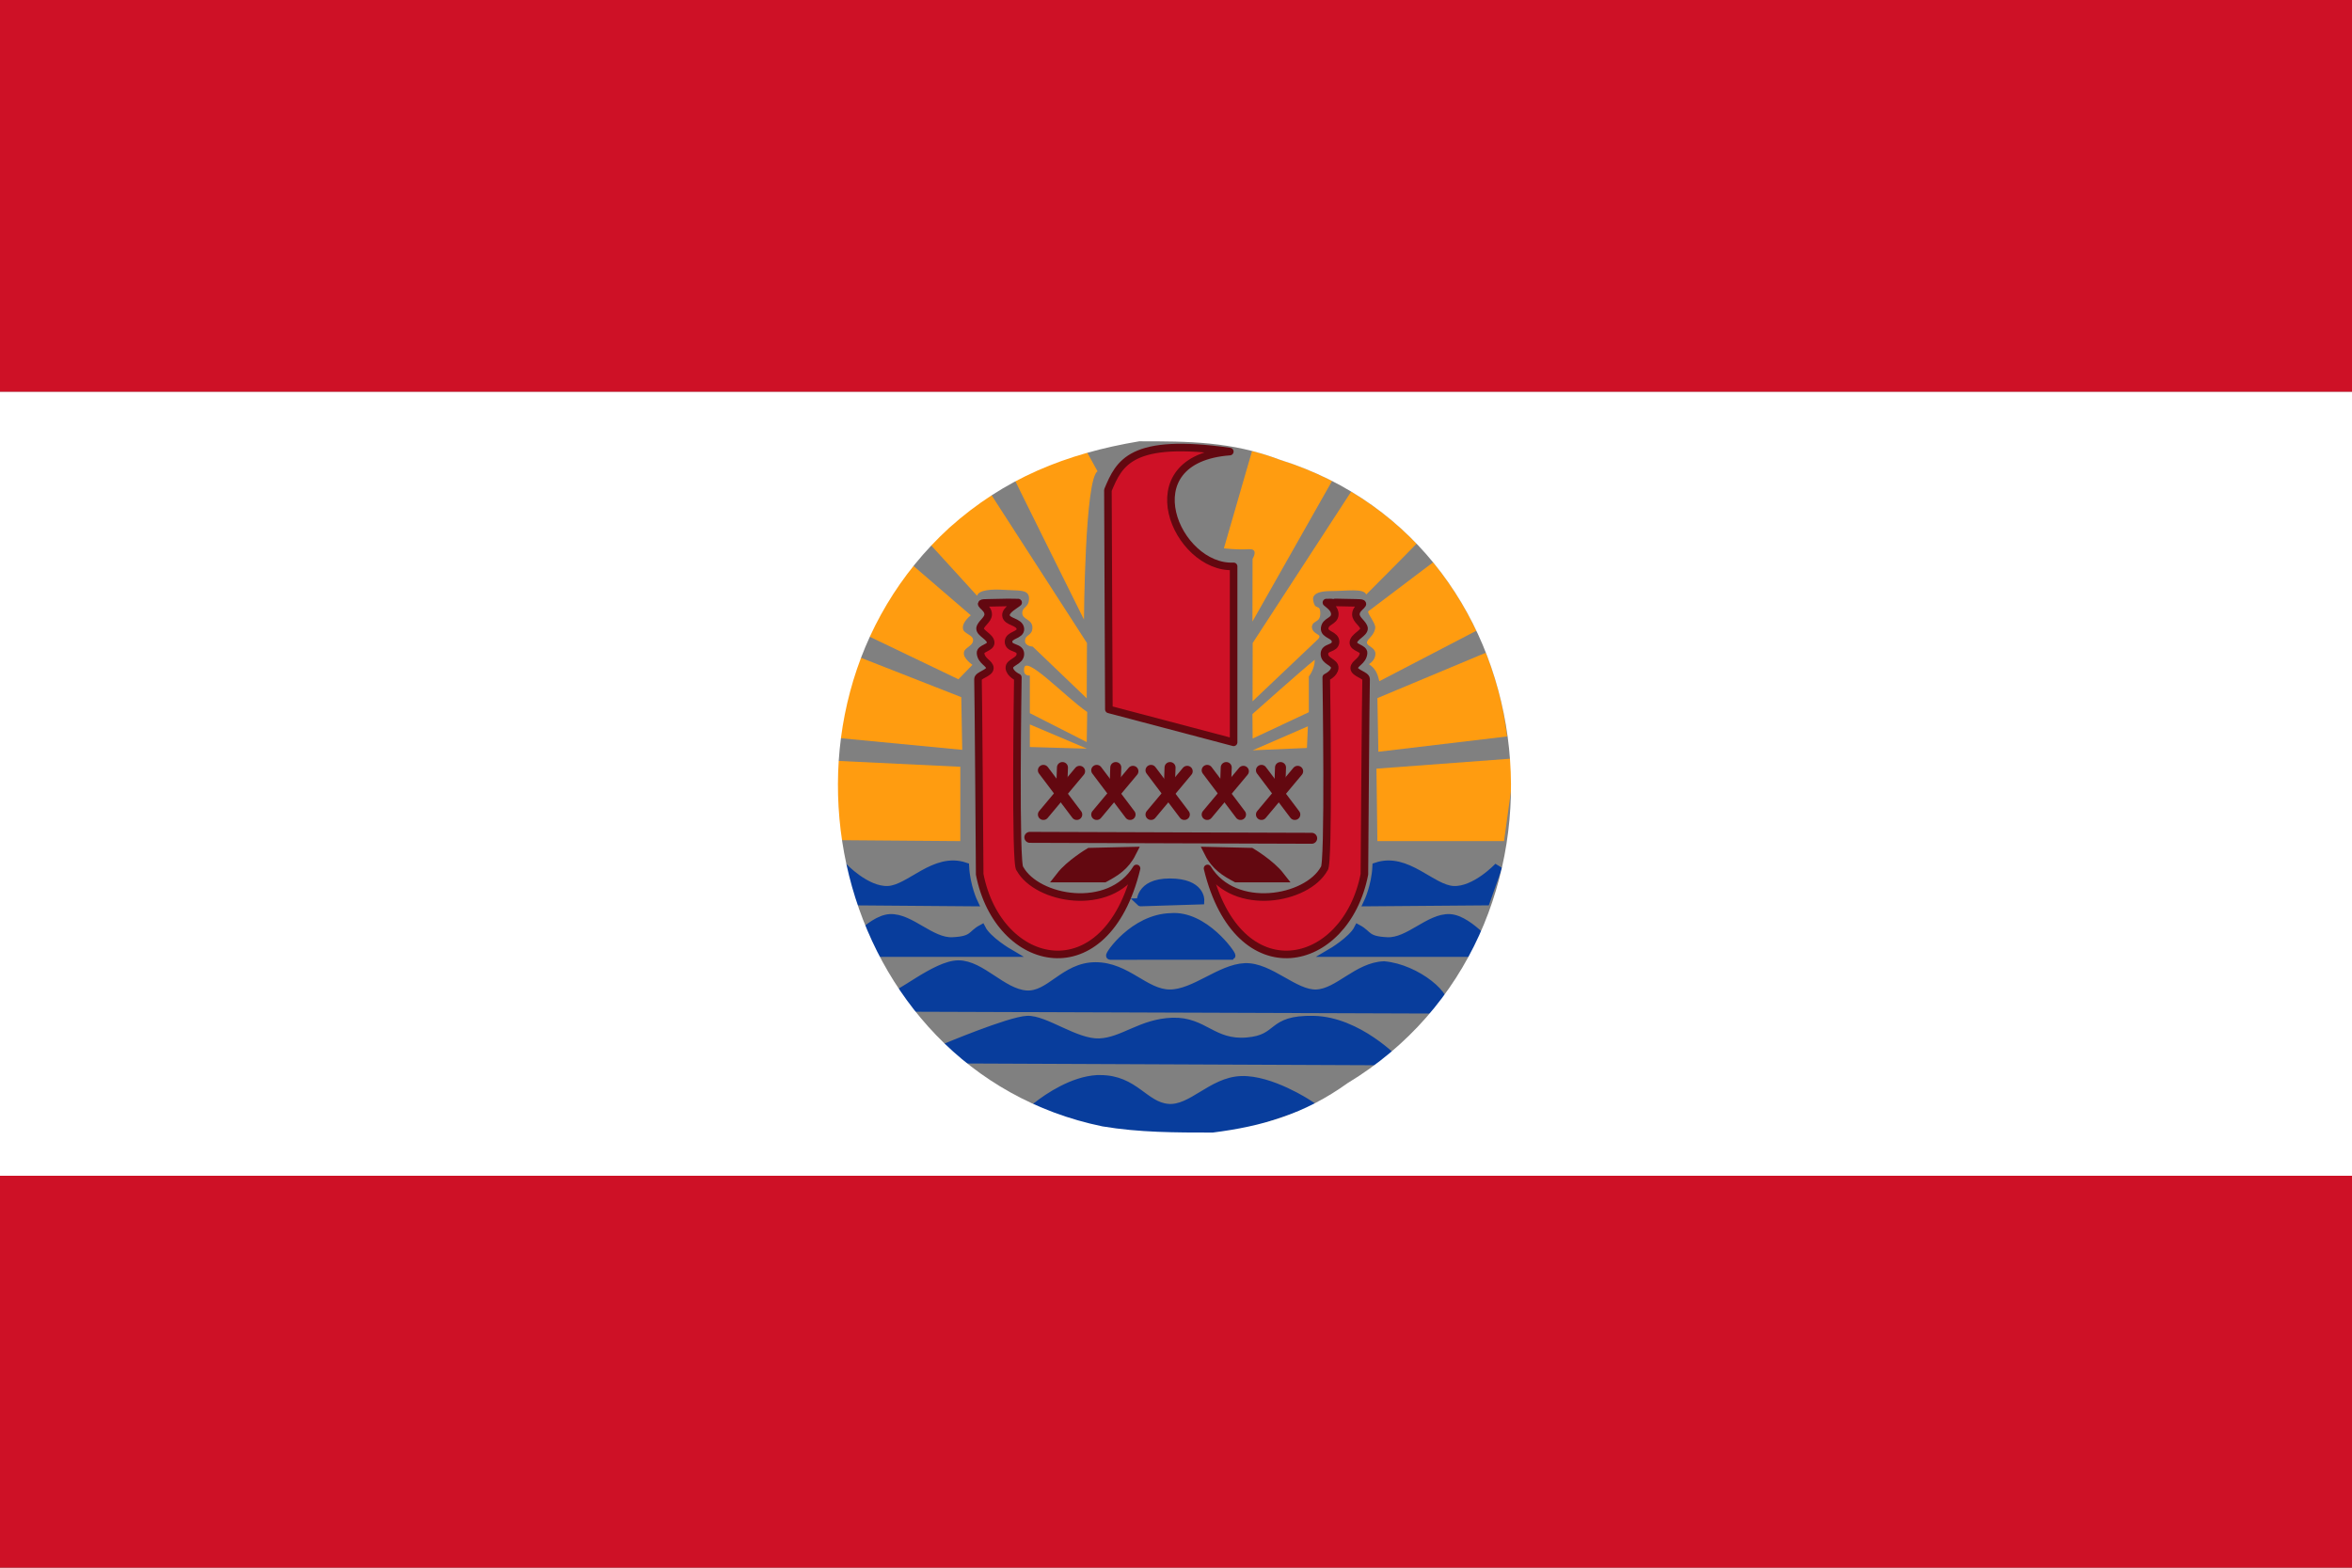 <?xml version="1.0" encoding="UTF-8" standalone="no"?>
<!-- Created with Sodipodi ("http://www.sodipodi.com/") -->
<svg
   xmlns:dc="http://purl.org/dc/elements/1.1/"
   xmlns:cc="http://web.resource.org/cc/"
   xmlns:rdf="http://www.w3.org/1999/02/22-rdf-syntax-ns#"
   xmlns:svg="http://www.w3.org/2000/svg"
   xmlns="http://www.w3.org/2000/svg"
   xmlns:sodipodi="http://inkscape.sourceforge.net/DTD/sodipodi-0.dtd"
   xmlns:inkscape="http://www.inkscape.org/namespaces/inkscape"
   id="svg548"
   sodipodi:version="0.32"
   width="600"
   height="400"
   sodipodi:docbase="F:\Mis Documentos - Miaj Dokumentoj\Mis imágenes\++Wiki\downloaded =p [Choreaded]\SVG"
   sodipodi:docname="Flag_of_French_Polynesia.svg"
   inkscape:version="0.43"
   version="1.0">
  <rect width="100%" height="100%" fill="#808080" stroke="none"/>
  <defs
     id="defs550" />
  <sodipodi:namedview
     id="base"
     inkscape:zoom="0.89979278"
     inkscape:cx="159.62327"
     inkscape:cy="192.67612"
     inkscape:window-width="1024"
     inkscape:window-height="678"
     inkscape:window-x="-4"
     inkscape:window-y="-4"
     inkscape:current-layer="svg548" />
  <rect
     style="font-size:12px;fill:#ce1126;fill-opacity:1;fill-rule:evenodd;stroke-width:1pt"
     id="rect618"
     width="600"
     height="100"
     x="3.5966835e-008"
     y="300" />
  <rect
     style="font-size:12px;fill:#ce1126;fill-opacity:1;fill-rule:evenodd;stroke-width:1pt"
     id="rect619"
     width="600"
     height="100"
     x="3.5966835e-008"
     y="-0" />
  <g
     id="g5003">
    <path
       id="path560"
       d="M 279.875 275.406 C 273.697 275.755 267.541 279.924 264.656 282.156 C 269.836 284.423 275.367 286.193 281.25 287.406 C 290.625 288.98 300 288.969 309.375 288.969 C 310.905 288.776 312.42 288.558 313.906 288.312 L 333.656 281.656 C 333.656 281.656 324.155 275.385 316.625 275.656 C 309.094 275.928 304.01 283.295 297.938 282.75 C 291.865 282.206 289.433 275.406 280.688 275.406 C 280.414 275.406 280.148 275.391 279.875 275.406 z "
       style="font-size:12px;fill:#083d9c;fill-rule:evenodd;stroke:#083d9c;stroke-width:1.645pt" />
    <path
       id="path561"
       d="M 244.008,270.308 L 356.234,270.788 C 356.234,270.788 346.518,260.465 335.1,260.226 C 323.684,259.984 326.842,265.027 318.097,265.746 C 309.353,266.467 307.165,260.465 299.149,260.704 C 291.134,260.944 286.518,265.746 280.446,265.987 C 274.373,266.226 266.6,259.984 261.984,260.226 C 257.368,260.465 240.85,267.427 240.85,267.427 L 244.008,270.308 z "
       style="font-size:12px;fill:#083d9c;fill-rule:evenodd;stroke:#083d9c;stroke-width:1.546pt" />
    <path
       sodipodi:nodetypes="ccccccccccc"
       id="path562"
       d="M 229.677,257.103 L 368.137,257.584 C 370.323,254.463 361.335,247.021 353.077,246.3 C 346.273,246.54 341.417,253.262 335.83,253.503 C 330.243,253.743 323.928,246.54 317.611,246.782 C 311.296,247.021 304.737,253.503 298.421,253.503 C 292.106,253.503 287.49,246.54 279.474,246.54 C 271.458,246.54 267.814,254.222 261.742,253.743 C 255.667,253.262 250.324,246.061 244.494,246.061 C 238.665,246.061 228.948,254.703 227.005,254.222 C 225.062,253.743 229.433,257.824 229.677,257.103 z "
       style="font-size:12px;fill:#083d9c;fill-rule:evenodd;stroke:#083d9c;stroke-width:1.546pt" />
    <path
       sodipodi:nodetypes="cccccc"
       id="path563"
       d="M 282.874,181.001 L 314.696,189.404 L 314.696,144.51 C 300.121,145.23 287.976,117.142 313.725,115.221 C 288.462,111.62 285.546,118.102 282.631,125.064 L 282.874,181.001 z "
       style="font-size:12px;fill:#ce1126;fill-opacity:1;fill-rule:evenodd;stroke:#630810;stroke-width:1.932;stroke-linejoin:round;stroke-opacity:1" />
    <path
       id="path564"
       d="M 262.713,213.651 L 334.616,213.89"
       style="font-size:12px;fill:#630810;fill-opacity:1;fill-rule:evenodd;stroke:#630810;stroke-width:2.792;stroke-linecap:round;stroke-linejoin:miter;stroke-miterlimit:4;stroke-dasharray:none;stroke-opacity:1" />
    <g
       transform="matrix(1.555,0,0,1.536,-0.119,1.639)"
       style="fill:#630810;fill-opacity:1;stroke:#630810;stroke-width:1.806;stroke-linecap:round;stroke-linejoin:miter;stroke-miterlimit:4;stroke-dasharray:none;stroke-opacity:1"
       id="g570">
      <path
         id="path565"
         d="M 171.25,126.893 L 176.719,134.237"
         style="fill:#630810;fill-opacity:1;fill-rule:evenodd;stroke:#630810;stroke-width:1.806;stroke-linecap:round;stroke-linejoin:miter;stroke-miterlimit:4;stroke-dasharray:none;stroke-opacity:1" />
      <path
         id="path566"
         d="M 171.25,134.237 L 177.188,127.05"
         style="fill:#630810;fill-opacity:1;fill-rule:evenodd;stroke:#630810;stroke-width:1.806;stroke-linecap:round;stroke-linejoin:miter;stroke-miterlimit:4;stroke-dasharray:none;stroke-opacity:1" />
      <path
         id="path567"
         d="M 174.375,126.424 L 174.219,130.955"
         style="fill:#630810;fill-opacity:1;fill-rule:evenodd;stroke:#630810;stroke-width:1.806;stroke-linecap:round;stroke-linejoin:miter;stroke-miterlimit:4;stroke-dasharray:none;stroke-opacity:1" />
    </g>
    <g
       style="fill:#630810;fill-opacity:1;stroke:#630810;stroke-width:1.806;stroke-linecap:round;stroke-linejoin:miter;stroke-miterlimit:4;stroke-dasharray:none;stroke-opacity:1"
       transform="matrix(1.555,0,0,1.536,13.484,1.639)"
       id="g574">
      <path
         id="path575"
         d="M 171.25,126.893 L 176.719,134.237"
         style="fill:#630810;fill-opacity:1;fill-rule:evenodd;stroke:#630810;stroke-width:1.806;stroke-linecap:round;stroke-linejoin:miter;stroke-miterlimit:4;stroke-dasharray:none;stroke-opacity:1" />
      <path
         id="path576"
         d="M 171.25,134.237 L 177.188,127.05"
         style="fill:#630810;fill-opacity:1;fill-rule:evenodd;stroke:#630810;stroke-width:1.806;stroke-linecap:round;stroke-linejoin:miter;stroke-miterlimit:4;stroke-dasharray:none;stroke-opacity:1" />
      <path
         id="path577"
         d="M 174.375,126.424 L 174.219,130.955"
         style="fill:#630810;fill-opacity:1;fill-rule:evenodd;stroke:#630810;stroke-width:1.806;stroke-linecap:round;stroke-linejoin:miter;stroke-miterlimit:4;stroke-dasharray:none;stroke-opacity:1" />
    </g>
    <g
       style="fill:#630810;fill-opacity:1;stroke:#630810;stroke-width:1.806;stroke-linecap:round;stroke-linejoin:miter;stroke-miterlimit:4;stroke-dasharray:none;stroke-opacity:1"
       transform="matrix(1.555,0,0,1.536,27.33,1.639)"
       id="g578">
      <path
         id="path579"
         d="M 171.25,126.893 L 176.719,134.237"
         style="fill:#630810;fill-opacity:1;fill-rule:evenodd;stroke:#630810;stroke-width:1.806;stroke-linecap:round;stroke-linejoin:miter;stroke-miterlimit:4;stroke-dasharray:none;stroke-opacity:1" />
      <path
         id="path580"
         d="M 171.25,134.237 L 177.188,127.05"
         style="fill:#630810;fill-opacity:1;fill-rule:evenodd;stroke:#630810;stroke-width:1.806;stroke-linecap:round;stroke-linejoin:miter;stroke-miterlimit:4;stroke-dasharray:none;stroke-opacity:1" />
      <path
         id="path581"
         d="M 174.375,126.424 L 174.219,130.955"
         style="fill:#630810;fill-opacity:1;fill-rule:evenodd;stroke:#630810;stroke-width:1.806;stroke-linecap:round;stroke-linejoin:miter;stroke-miterlimit:4;stroke-dasharray:none;stroke-opacity:1" />
    </g>
    <g
       style="fill:#630810;fill-opacity:1;stroke:#630810;stroke-width:1.806;stroke-linecap:round;stroke-linejoin:miter;stroke-miterlimit:4;stroke-dasharray:none;stroke-opacity:1"
       transform="matrix(1.555,0,0,1.536,41.662,1.639)"
       id="g582">
      <path
         id="path583"
         d="M 171.25,126.893 L 176.719,134.237"
         style="fill:#630810;fill-opacity:1;fill-rule:evenodd;stroke:#630810;stroke-width:1.806;stroke-linecap:round;stroke-linejoin:miter;stroke-miterlimit:4;stroke-dasharray:none;stroke-opacity:1" />
      <path
         id="path584"
         d="M 171.25,134.237 L 177.188,127.05"
         style="fill:#630810;fill-opacity:1;fill-rule:evenodd;stroke:#630810;stroke-width:1.806;stroke-linecap:round;stroke-linejoin:miter;stroke-miterlimit:4;stroke-dasharray:none;stroke-opacity:1" />
      <path
         id="path585"
         d="M 174.375,126.424 L 174.219,130.955"
         style="fill:#630810;fill-opacity:1;fill-rule:evenodd;stroke:#630810;stroke-width:1.806;stroke-linecap:round;stroke-linejoin:miter;stroke-miterlimit:4;stroke-dasharray:none;stroke-opacity:1" />
    </g>
    <g
       style="fill:#630810;fill-opacity:1;stroke:#630810;stroke-width:1.806;stroke-linecap:round;stroke-linejoin:miter;stroke-miterlimit:4;stroke-dasharray:none;stroke-opacity:1"
       transform="matrix(1.555,0,0,1.536,55.508,1.639)"
       id="g586">
      <path
         id="path587"
         d="M 171.25,126.893 L 176.719,134.237"
         style="fill:#630810;fill-opacity:1;fill-rule:evenodd;stroke:#630810;stroke-width:1.806;stroke-linecap:round;stroke-linejoin:miter;stroke-miterlimit:4;stroke-dasharray:none;stroke-opacity:1" />
      <path
         id="path588"
         d="M 171.25,134.237 L 177.188,127.05"
         style="fill:#630810;fill-opacity:1;fill-rule:evenodd;stroke:#630810;stroke-width:1.806;stroke-linecap:round;stroke-linejoin:miter;stroke-miterlimit:4;stroke-dasharray:none;stroke-opacity:1" />
      <path
         id="path589"
         d="M 174.375,126.424 L 174.219,130.955"
         style="fill:#630810;fill-opacity:1;fill-rule:evenodd;stroke:#630810;stroke-width:1.806;stroke-linecap:round;stroke-linejoin:miter;stroke-miterlimit:4;stroke-dasharray:none;stroke-opacity:1" />
    </g>
    <path
       id="path590"
       d="M 214.373,214.371 L 244.98,214.611 L 244.98,195.645 L 210,193.966 L 214.373,214.371 z "
       style="fill:#ff9c10;fill-opacity:1;fill-rule:evenodd;stroke:none;stroke-width:1pt;stroke-linecap:butt;stroke-linejoin:miter;stroke-opacity:1" />
    <path
       id="path591"
       d="M 212.915,188.204 L 245.466,191.325 L 245.224,177.881 L 213.402,165.397 L 212.915,188.204 z "
       style="fill:#ff9c10;fill-opacity:1;fill-rule:evenodd;stroke:none;stroke-width:1pt;stroke-linecap:butt;stroke-linejoin:miter;stroke-opacity:1" />
    <path
       sodipodi:nodetypes="ccssssccc"
       id="path592"
       d="M 219.474,161.316 L 244.494,173.319 L 248.067,169.633 C 248.067,169.633 245.766,168.066 245.88,166.624 C 245.923,165.166 248.195,164.945 248.238,163.362 C 248.28,161.904 245.665,161.729 245.637,160.27 C 245.466,158.689 247.652,156.993 247.652,156.993 L 225.062,137.548 L 219.474,161.316 z "
       style="fill:#ff9c10;fill-opacity:1;fill-rule:evenodd;stroke:none;stroke-width:1pt;stroke-linecap:butt;stroke-linejoin:miter;stroke-opacity:1" />
    <path
       id="path593"
       d="M 383.683,214.611 L 351.376,214.611 L 351.134,196.126 L 386.598,193.484 L 383.683,214.611 z "
       style="fill:#ff9c10;fill-opacity:1;fill-rule:evenodd;stroke:none;stroke-width:1pt;stroke-linecap:butt;stroke-linejoin:miter;stroke-opacity:1" />
    <path
       id="path594"
       d="M 384.469 187.906 C 384.061 184.905 383.633 181.912 382.938 178.969 C 382.006 175.029 380.817 171.152 379.375 167.375 C 379.269 167.096 379.109 166.84 379 166.562 L 351.375 178.125 L 351.625 191.812 L 384.469 187.906 z "
       style="fill:#ff9c10;fill-opacity:1;fill-rule:evenodd;stroke:none;stroke-width:1pt;stroke-linecap:butt;stroke-linejoin:miter;stroke-opacity:1" />
    <path
       id="path595"
       d="M 365.594 143.469 L 349.062 155.969 C 349.055 155.979 349.037 156.019 349.031 156.031 C 349.03 156.036 349.032 156.058 349.031 156.062 C 349.03 156.067 349.032 156.089 349.031 156.094 C 349.031 156.099 349.031 156.12 349.031 156.125 C 349.031 156.131 349.031 156.15 349.031 156.156 C 349.033 156.168 349.029 156.206 349.031 156.219 C 349.174 156.936 350.634 158.699 350.844 160 C 350.733 161.976 349.039 162.85 348.75 163.719 C 348.743 163.741 348.724 163.79 348.719 163.812 C 348.716 163.827 348.721 163.86 348.719 163.875 C 348.717 163.897 348.719 163.946 348.719 163.969 C 348.719 163.984 348.717 164.017 348.719 164.031 C 348.721 164.046 348.716 164.08 348.719 164.094 C 348.722 164.108 348.746 164.143 348.75 164.156 C 348.767 164.203 348.785 164.268 348.812 164.312 C 349.267 165.001 350.875 165.401 350.875 166.844 C 350.875 168.42 349.405 169.357 349.219 169.469 C 351.124 170.726 351.472 172.257 351.875 173.812 L 376.625 160.938 C 373.673 154.721 369.996 148.835 365.594 143.469 z "
       style="fill:#ff9c10;fill-opacity:1;fill-rule:evenodd;stroke:none;stroke-width:1pt;stroke-linecap:butt;stroke-linejoin:miter;stroke-opacity:1" />
    <path
       sodipodi:nodetypes="cccc"
       id="path596"
       d="M 319.556,191.444 L 333.401,190.845 L 333.644,185.321 L 319.556,191.444 z "
       style="fill:#ff9c10;fill-opacity:1;fill-rule:evenodd;stroke:none;stroke-width:1pt;stroke-linecap:butt;stroke-linejoin:miter;stroke-opacity:1" />
    <path
       sodipodi:nodetypes="cccc"
       id="path597"
       d="M 277.288,191.023 L 262.713,190.604 L 262.713,184.842 L 277.288,191.023 z "
       style="fill:#ff9c10;fill-opacity:1;fill-rule:evenodd;stroke:none;stroke-width:1pt;stroke-linecap:butt;stroke-linejoin:miter;stroke-opacity:1" />
    <path
       sodipodi:nodetypes="cccccc"
       id="path598"
       d="M 277.228,189.344 L 262.713,181.961 C 262.713,178.761 262.713,175.559 262.713,172.359 C 262.713,172.359 261.012,172.598 261.255,170.678 C 261.336,166.677 271.923,177.98 277.349,181.661 L 277.228,189.344 z "
       style="fill:#ff9c10;fill-opacity:1;fill-rule:evenodd;stroke:none;stroke-width:1pt;stroke-linecap:butt;stroke-linejoin:miter;stroke-opacity:1" />
    <path
       sodipodi:nodetypes="cccccc"
       id="path599"
       d="M 319.554,188.443 L 319.495,182.202 C 319.495,182.202 332.61,170.499 335.404,168.338 C 335.404,170.739 333.887,172.598 333.887,172.598 L 333.887,181.721 L 319.554,188.443 z "
       style="fill:#ff9c10;fill-opacity:1;fill-rule:evenodd;stroke:none;stroke-width:1pt;stroke-linecap:butt;stroke-linejoin:miter;stroke-opacity:1" />
    <path
       sodipodi:nodetypes="ccccsssscccc"
       id="path600"
       d="M 234.535,135.868 C 234.778,136.108 249.253,152.007 249.253,152.007 C 249.659,150.501 252.996,150.272 256.397,150.512 C 259.798,150.751 262.509,150.287 262.509,152.688 C 262.509,155.088 260.784,154.747 260.784,156.428 C 260.784,158.109 263.369,157.968 263.369,160.126 C 263.369,162.287 261.494,161.846 261.485,163.519 C 261.479,164.902 263.441,164.976 263.441,164.976 L 277.226,178.18 L 277.286,164.075 L 248.866,120.023 L 234.535,135.868 z "
       style="fill:#ff9c10;fill-opacity:1;fill-rule:evenodd;stroke:none;stroke-width:1pt;stroke-linecap:butt;stroke-linejoin:miter;stroke-opacity:1" />
    <path
       sodipodi:nodetypes="ccccc"
       id="path601"
       d="M 257.275,119.187 C 257.491,119.827 276.525,158.092 276.525,158.092 C 276.525,158.092 276.741,122.179 279.985,120.256 L 274.578,110.422 L 257.275,119.187 z "
       style="fill:#ff9c10;fill-opacity:1;fill-rule:evenodd;stroke:none;stroke-width:1pt;stroke-linecap:butt;stroke-linejoin:miter;stroke-opacity:1" />
    <path
       id="path602"
       d="M 319.406 115.062 L 312.219 139.906 C 312.219 139.906 315.689 140.338 318.5 140.125 C 319.203 140.071 319.615 140.216 319.844 140.438 C 319.891 140.487 319.938 140.567 319.969 140.625 C 319.989 140.667 320.018 140.736 320.031 140.781 C 320.059 140.89 320.069 141.037 320.062 141.156 C 320.012 141.835 319.531 142.594 319.531 142.594 L 319.5 158.594 L 339.812 122.719 C 335.666 120.601 331.255 118.784 326.562 117.312 C 324.121 116.39 321.752 115.66 319.406 115.062 z "
       style="fill:#ff9c10;fill-opacity:1;fill-rule:evenodd;stroke:none;stroke-width:1pt;stroke-linecap:butt;stroke-linejoin:miter;stroke-opacity:1" />
    <path
       id="path603"
       d="M 344.688 125.438 L 319.562 164.062 L 319.531 178.938 L 336.062 163.25 C 336.264 163.058 336.414 162.89 336.5 162.75 C 336.526 162.704 336.547 162.635 336.562 162.594 C 336.57 162.57 336.589 162.523 336.594 162.5 C 336.596 162.485 336.593 162.452 336.594 162.438 C 336.594 162.423 336.595 162.389 336.594 162.375 C 336.591 162.362 336.597 162.325 336.594 162.312 C 336.589 162.3 336.568 162.262 336.562 162.25 C 336.547 162.22 336.522 162.185 336.5 162.156 C 336.101 161.685 334.787 161.415 334.656 160 C 334.683 159.721 334.749 159.488 334.844 159.312 C 335.202 158.682 335.941 158.57 336.406 158 C 336.648 157.691 336.812 157.241 336.812 156.5 C 336.812 155.979 336.751 155.626 336.656 155.406 C 336.645 155.382 336.637 155.334 336.625 155.312 C 336.6 155.271 336.56 155.22 336.531 155.188 C 336.526 155.182 336.505 155.161 336.5 155.156 C 336.495 155.152 336.474 155.13 336.469 155.125 C 336.253 154.943 335.954 154.908 335.688 154.719 C 335.675 154.709 335.638 154.698 335.625 154.688 C 335.6 154.666 335.556 154.619 335.531 154.594 C 335.495 154.554 335.441 154.488 335.406 154.438 C 335.245 154.193 335.095 153.795 335 153.188 C 334.951 152.945 334.936 152.686 335 152.438 C 335.012 152.395 335.046 152.323 335.062 152.281 C 335.076 152.248 335.108 152.19 335.125 152.156 C 335.178 152.057 335.259 151.937 335.344 151.844 C 335.366 151.82 335.413 151.773 335.438 151.75 C 336.019 151.222 337.221 150.812 339.469 150.812 C 343.546 150.812 347.831 150.03 348.531 151.688 C 348.602 151.617 357.573 142.645 361.375 138.719 C 356.531 133.673 350.95 129.195 344.688 125.438 z "
       style="fill:#ff9c10;fill-opacity:1;fill-rule:evenodd;stroke:none;stroke-width:1pt;stroke-linecap:butt;stroke-linejoin:miter;stroke-opacity:1" />
    <path
       sodipodi:nodetypes="ccsssssscccsssssscc"
       id="path604"
       d="M 289.935,221.582 C 283.014,232.912 264.51,229.551 260.183,221.642 C 258.887,221.279 259.654,172.842 259.654,172.842 C 259.654,172.842 257.586,171.911 257.491,170.422 C 257.396,168.918 260.302,168.782 260.302,166.857 C 260.302,164.933 257.334,165.687 257.275,163.751 C 257.288,161.899 260.443,162.154 260.302,160.443 C 260.135,158.515 256.768,158.8 256.625,157.023 C 256.516,155.61 259.034,154.379 259.733,153.744 C 259.281,153.766 257.395,153.716 257.383,153.71 C 255.616,153.746 253.848,153.781 252.083,153.817 C 248.317,153.821 252.148,154.628 252.092,156.775 C 252.058,158.178 250.183,159.111 250.015,160.331 C 249.956,161.583 252.698,162.462 252.732,163.965 C 252.764,165.306 250.038,165.397 250.136,166.642 C 250.305,168.751 252.55,169.215 252.517,170.491 C 252.482,171.766 249.496,172.252 249.488,173.27 C 249.592,175.238 249.92,223.077 249.92,223.077 C 254.679,247.447 282.148,253.646 289.935,221.582 z "
       style="font-size:12px;fill:#ce1126;fill-opacity:1;fill-rule:evenodd;stroke:#630810;stroke-width:1.932;stroke-linejoin:round;stroke-opacity:1" />
    <path
       sodipodi:nodetypes="ccsssssscccsssssscc"
       id="path606"
       d="M 308.048,221.582 C 314.97,232.912 333.473,229.551 337.799,221.642 C 339.096,221.279 338.33,172.842 338.33,172.842 C 338.33,172.842 340.397,171.911 340.492,170.422 C 340.587,168.918 337.863,168.782 337.863,166.857 C 337.863,164.933 340.649,165.687 340.708,163.751 C 340.696,161.899 337.783,162.035 337.924,160.323 C 338.09,158.395 340.377,158.62 340.507,156.843 C 340.616,155.312 339.071,154.379 338.372,153.744 C 338.824,153.766 340.588,153.716 340.601,153.71 C 342.367,153.746 344.134,153.781 345.9,153.817 C 349.666,153.821 345.835,154.628 345.892,156.775 C 345.925,158.178 347.8,159.111 347.969,160.331 C 348.027,161.583 345.285,162.462 345.25,163.965 C 345.22,165.306 347.945,165.397 347.847,166.642 C 347.677,168.751 345.433,169.215 345.467,170.491 C 345.501,171.766 348.488,172.252 348.495,173.27 C 348.392,175.238 348.063,223.077 348.063,223.077 C 343.304,247.447 315.836,253.646 308.048,221.582 z "
       style="font-size:12px;fill:#ce1126;fill-opacity:1;fill-rule:evenodd;stroke:#630810;stroke-width:1.932;stroke-linejoin:round;stroke-opacity:1" />
    <path
       sodipodi:nodetypes="cccc"
       id="path610"
       d="M 283.215,243.862 L 314.123,243.844 C 314.363,243.604 307.203,233.294 298.673,234.021 C 289.172,234.267 282.717,243.862 283.215,243.862 z "
       style="font-size:12px;fill:#083d9c;fill-rule:evenodd;stroke:#083d9c;stroke-width:1.546pt" />
    <path
       sodipodi:nodetypes="cccccc"
       id="path611"
       d="M 381.767,243.118 L 339.474,243.118 C 339.474,243.118 344.948,239.921 346.44,236.971 C 349.176,238.446 348.43,239.921 353.904,240.167 C 359.377,240.413 364.601,234.021 369.827,234.267 C 375.051,234.513 381.767,243.364 381.767,243.118 z "
       style="font-size:12px;fill:#083d9c;fill-rule:evenodd;stroke:#083d9c;stroke-width:1.546pt" />
    <path
       sodipodi:nodetypes="cccccc"
       id="path612"
       d="M 215.103,243.118 L 257.396,243.118 C 257.396,243.118 251.922,239.921 250.43,236.971 C 247.694,238.446 248.44,239.921 242.966,240.167 C 237.494,240.413 232.269,234.021 227.043,234.267 C 221.82,234.513 215.103,243.364 215.103,243.118 z "
       style="font-size:12px;fill:#083d9c;fill-rule:evenodd;stroke:#083d9c;stroke-width:1.546pt" />
    <path
       sodipodi:nodetypes="cccccc"
       id="path613"
       d="M 218.26,229.976 L 248.381,230.215 C 248.381,230.215 246.438,226.135 246.195,221.093 C 238.42,218.454 232.105,226.855 226.518,227.095 C 220.932,227.334 215.103,221.093 215.103,221.093 L 218.26,229.976 z "
       style="font-size:12px;fill:#083d9c;fill-rule:evenodd;stroke:#083d9c;stroke-width:1.546pt" />
    <path
       sodipodi:nodetypes="cccccc"
       id="path614"
       d="M 379.069,229.976 L 348.948,230.215 C 348.948,230.215 350.892,226.135 351.134,221.093 C 358.908,218.454 365.223,226.855 370.81,227.095 C 376.397,227.334 382.226,221.093 382.226,221.093 L 379.069,229.976 z "
       style="font-size:12px;fill:#083d9c;fill-rule:evenodd;stroke:#083d9c;stroke-width:1.546pt" />
    <path
       id="path615"
       d="M 290.891,230.215 L 306.193,229.736 C 306.193,229.736 306.437,225.174 298.421,225.174 C 290.405,225.174 291.134,230.456 290.891,230.215 z "
       style="font-size:12px;fill:#083d9c;fill-rule:evenodd;stroke:#083d9c;stroke-width:1.546pt" />
    <path
       sodipodi:nodetypes="ccccc"
       id="path616"
       d="M 281.66,223.734 C 284.332,222.293 286.761,220.854 288.462,217.492 L 278.016,217.731 C 278.016,217.731 273.159,220.614 270.729,223.734 L 281.66,223.734 z "
       style="font-size:12px;fill:#630810;fill-opacity:1;fill-rule:evenodd;stroke:#630810;stroke-width:2.792;stroke-linecap:round;stroke-linejoin:miter;stroke-miterlimit:4;stroke-dasharray:none;stroke-opacity:1" />
    <path
       sodipodi:nodetypes="ccccc"
       id="path617"
       d="M 315.425,223.734 C 312.752,222.293 310.324,220.854 308.624,217.492 L 319.069,217.731 C 319.069,217.731 323.926,220.614 326.355,223.734 L 315.425,223.734 z "
       style="font-size:12px;fill:#630810;fill-opacity:1;fill-rule:evenodd;stroke:#630810;stroke-width:2.792;stroke-linecap:round;stroke-linejoin:miter;stroke-miterlimit:4;stroke-dasharray:none;stroke-opacity:1" />
    <path
       style="font-size:12px;fill:#ffffff;fill-opacity:1;stroke:none;stroke-width:1.945"
       d="M 0,100 C 0,100 0,300 0,300 C 0,300 600,300 600,300 C 600,300 600,100 600,100 C 600,100 0,100 0,100 z M 290.625,112.598 C 303.125,112.598 314.063,112.598 326.563,117.323 C 396.875,139.37 406.25,238.583 343.75,276.379 C 332.813,284.252 321.875,287.402 309.375,288.976 C 300,288.976 290.625,288.976 281.25,287.402 C 212.5,273.228 190.625,181.89 242.187,134.646 C 256.25,122.047 271.875,115.747 290.625,112.598 z "
       id="selection_to_path" />
  </g>
</svg>
